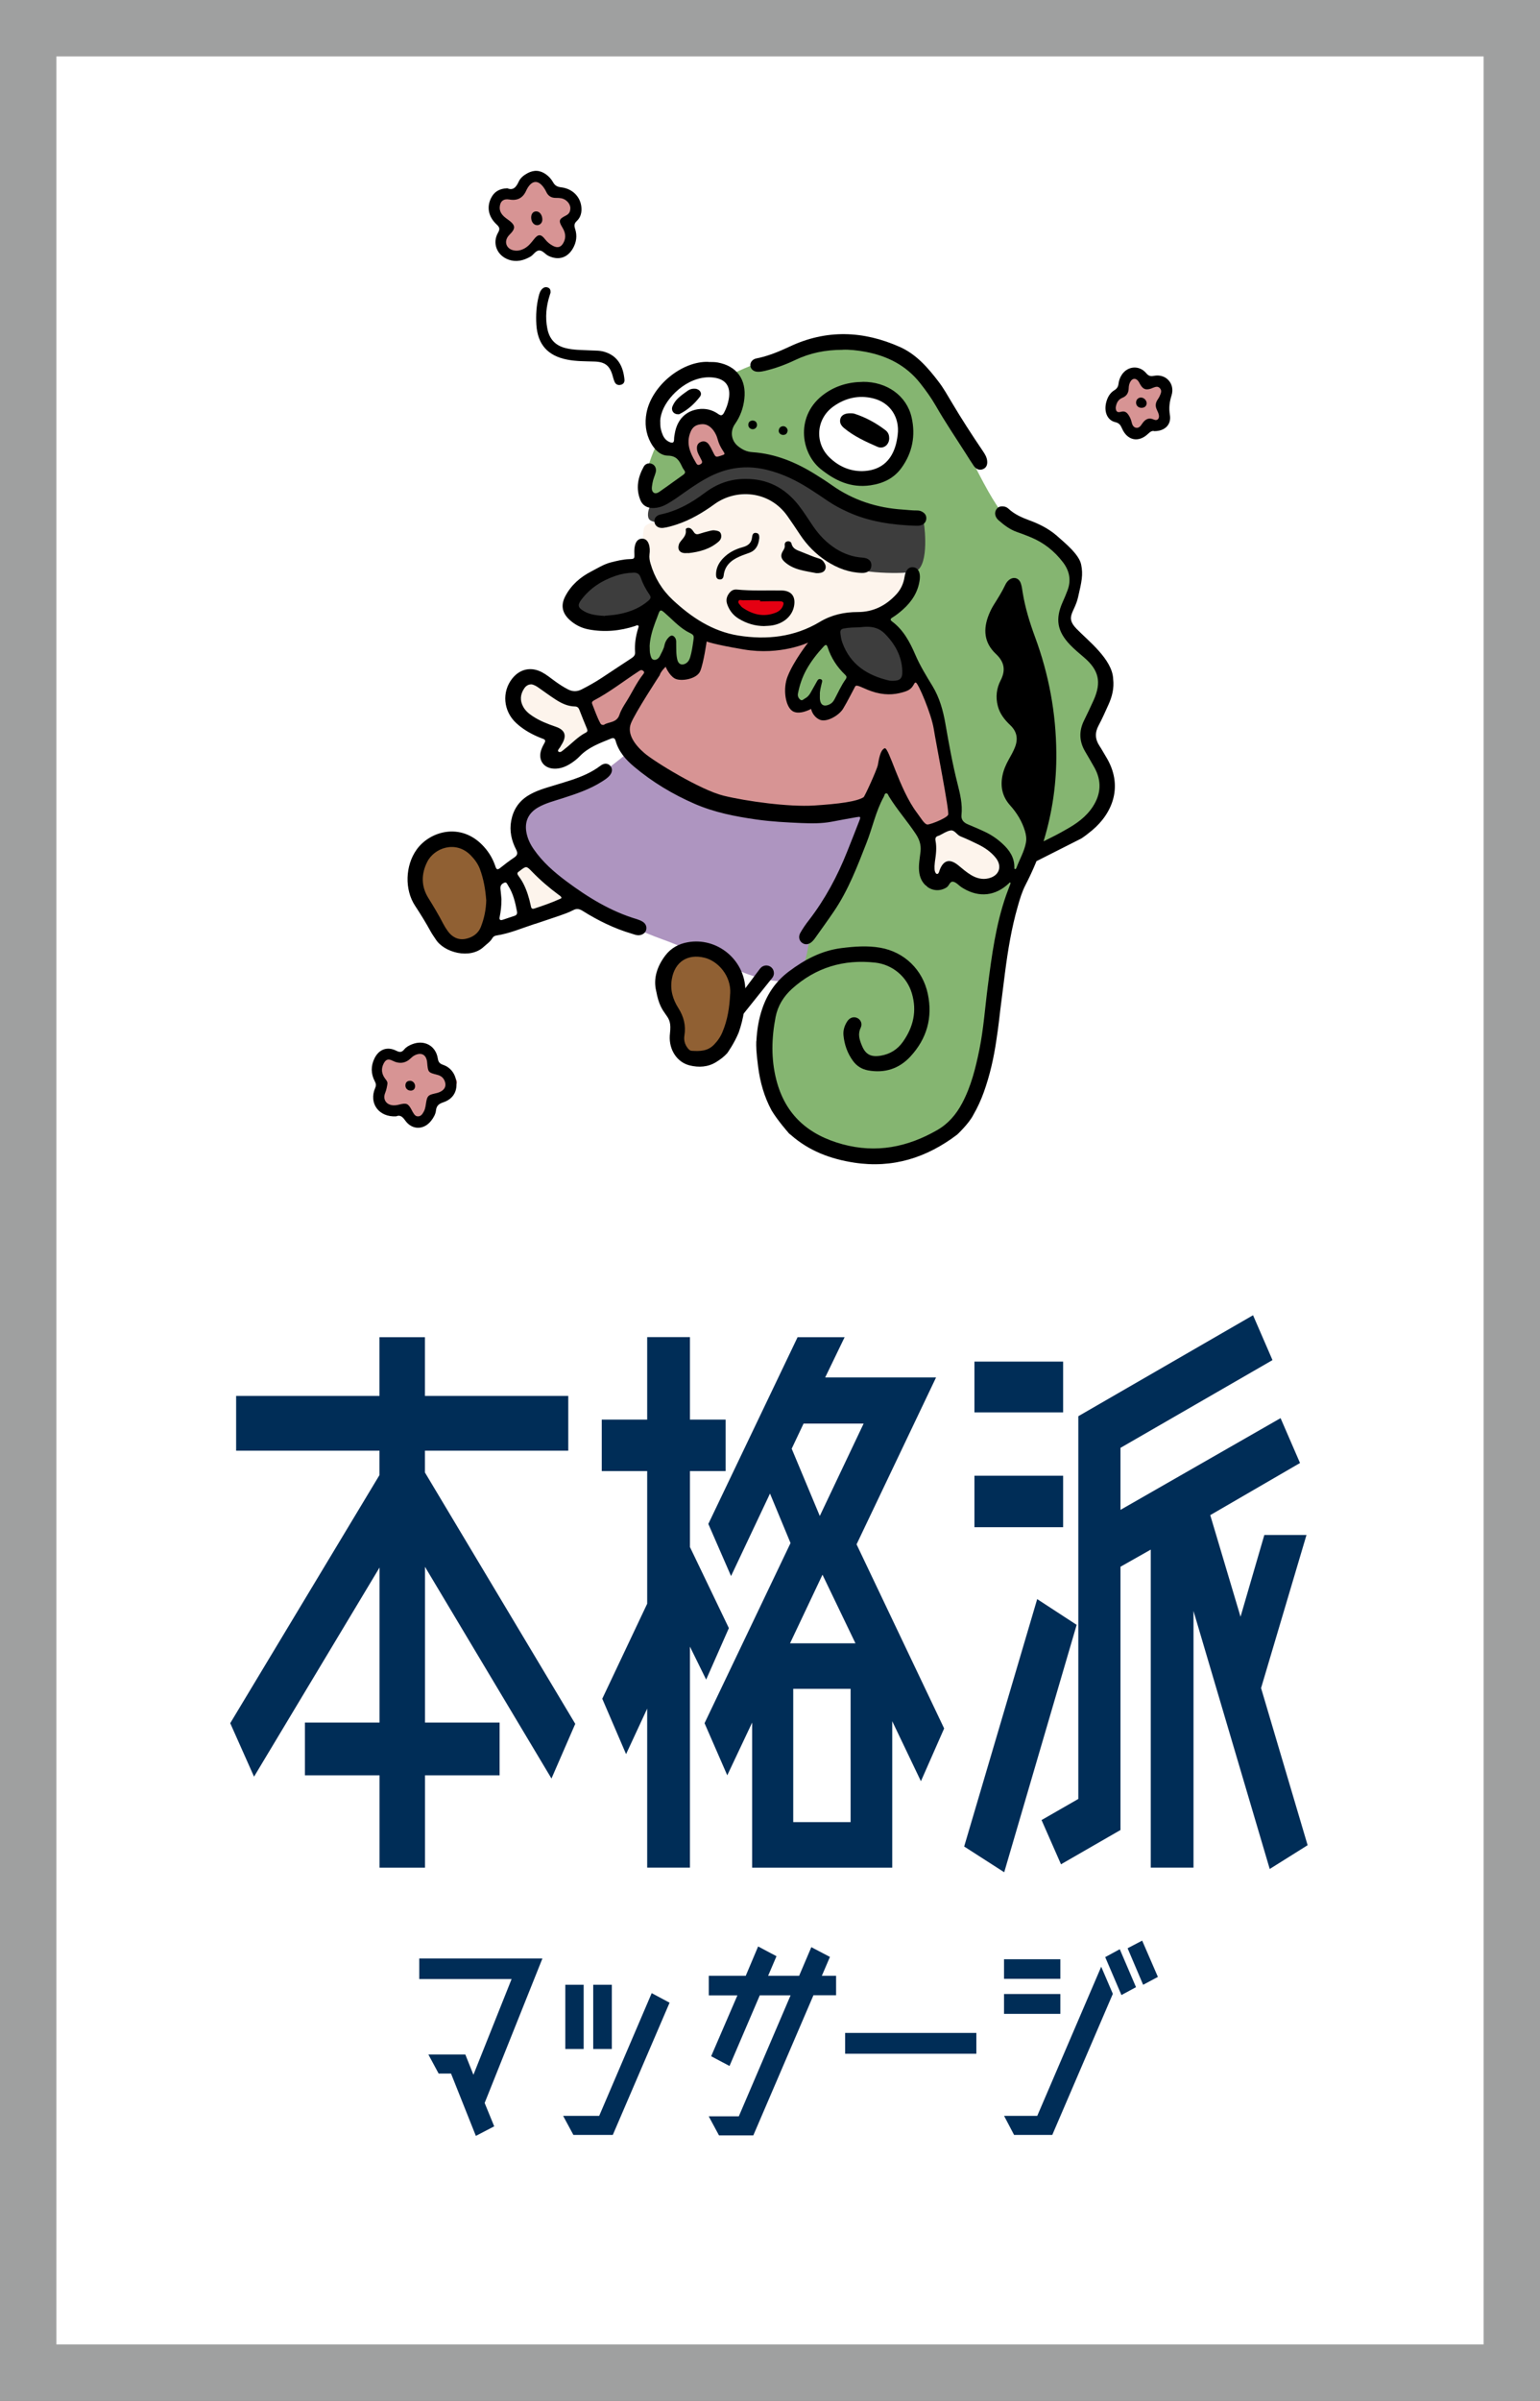 <?xml version="1.0" encoding="UTF-8"?>
<svg id="_レイヤー_2" data-name="レイヤー 2" xmlns="http://www.w3.org/2000/svg" viewBox="0 0 240 374">
  <rect x="0" y="0" width="240" height="374" fill="#808080" stroke="none"/>
  <defs>
    <style>
      .cls-1 {
        fill: #906033;
      }

      .cls-2 {
        fill: #fff;
      }

      .cls-3 {
        fill: #3d3d3d;
      }

      .cls-4 {
        fill: #d79494;
      }

      .cls-5 {
        fill: #ae95c0;
      }

      .cls-6 {
        fill: #9fa0a0;
      }

      .cls-7 {
        fill: #fdf4ec;
      }

      .cls-8 {
        fill: #e50012;
      }

      .cls-9 {
        fill: #002d57;
      }

      .cls-10 {
        fill: #85b571;
      }
    </style>
  </defs>
  <g id="_レイヤー_2-2" data-name="レイヤー 2">
    <g>
      <rect class="cls-2" x="4.4" y="4.4" width="231.21" height="365.21"/>
      <path class="cls-6" d="M231.21,8.79v356.41H8.79V8.79h222.41M240,0H0v374h240V0h0Z"/>
    </g>
    <g>
      <path class="cls-9" d="M85.95,277.06l-19.72-32.99v24.26h11.63v8.22h-11.63v14.39h-7.08v-14.39h-11.63v-8.22h11.63v-24.15l-19.56,32.58-3.71-8.33,23.26-38.65v-3.8h-22.34v-8.53h22.34v-9.15h7.08v9.15h22.34v8.53h-22.34v3.39l23.43,39.16-3.71,8.53Z"/>
      <path class="cls-9" d="M113.59,253.62l-3.54,8.02-2.53-5.14v34.43h-6.66v-24.77l-3.29,7.09-3.71-8.63,7-14.8v-20.66h-7.08v-8.02h7.08v-12.85h6.66v12.85h5.56v8.02h-5.56v11.82l6.07,12.64ZM133.49,240.57l13.65,28.68-3.62,8.22-4.47-9.35v22.82h-21.83v-22.61l-3.88,8.22-3.54-8.12,13.4-28.06-3.2-7.71-6.07,12.85-3.54-8.12,13.91-29.09h7.33l-3.03,6.27h17.28l-12.39,26ZM123.12,255.99h10.2l-5.14-10.69-5.06,10.69ZM125.23,221.76l-1.85,3.91,4.38,10.48,6.83-14.39h-9.36ZM132.56,283.84v-20.76h-8.94v20.76h8.94Z"/>
      <path class="cls-9" d="M161.64,249.1l6.15,4.01-11.29,38.54-6.24-4.01,11.38-38.54ZM165.68,212.1v7.91h-13.82v-7.91h13.82ZM165.68,229.88v8.02h-13.82v-8.02h13.82ZM203.78,287.44l-5.9,3.7-11.88-40.19v39.98h-6.66v-49.54l-4.72,2.67v41.01l-9.27,5.34-3.03-6.89,5.73-3.29v-59.62l27.23-15.73,3.03,6.99-23.69,13.67v9.66l24.95-14.29,3.03,6.99-13.99,8.12,4.72,15.83,3.71-12.74h6.57l-7.08,23.85,7.25,24.46Z"/>
    </g>
    <g>
      <path class="cls-9" d="M84.53,305.09l-9,22.5,1.49,3.64-2.86,1.49-3.87-9.71h-1.93l-1.6-2.97h5.76l1.26,3.16,5.95-14.91h-14.39v-3.2h19.19Z"/>
      <path class="cls-9" d="M101.56,310.48l2.79,1.49-8.85,20.6h-6.14l-1.6-2.97h5.62l8.18-19.11ZM90.96,309.18v10h-2.86v-10h2.86ZM95.35,309.18v10h-2.9v-10h2.9Z"/>
      <path class="cls-9" d="M130.3,307.76v3.05h-3.53l-9.37,21.83h-5.35l-1.6-2.97h4.69l8.07-18.85h-4.8l-4.72,11.01-2.86-1.52,4.09-9.48h-4.46v-3.05h5.76l1.93-4.57,2.86,1.52-1.3,3.05h4.83l1.9-4.46,2.9,1.52-1.26,2.94h2.23Z"/>
      <path class="cls-9" d="M152.16,319.92h-20.45v-3.24h20.45v3.24Z"/>
      <path class="cls-9" d="M165.25,308.25h-8.78v-3.05h8.78v3.05ZM171.61,306.35l1.82,4.24-9.44,21.98h-5.95l-1.56-2.97h5.17l9.97-23.24ZM165.25,313.71h-8.78v-3.09h8.78v3.09ZM177.04,309.55l-2.27,1.23-2.53-5.91,2.27-1.23,2.53,5.91ZM180.46,307.95l-2.31,1.23-2.42-5.69,2.27-1.19,2.45,5.65Z"/>
    </g>
    <g>
      <g>
        <path class="cls-4" d="M78.78,35.17s-3.38-1.98-2.21-3.71c1.17-1.73,4.06-1.34,4.06-1.34,0,0,1.36-2.7,2.66-2.76,1.3-.06,3.52,2.71,3.52,2.71,0,0,2.6-.12,2.77,1.72.17,1.85-1.33,2.88-1.33,2.88,0,0,1.34,4.06-.07,4.52-1.41.46-4.4-1.41-4.4-1.41,0,0-2.6,3.02-4.14,1.92-1.54-1.1-2.91-2.45-.87-4.53Z"/>
        <path class="cls-4" d="M58.66,166.5c.3-1.37,1.65-2.19,2.8-2.04,1.16.15,3.16-1.17,4.31-1.01,1.16.15,1.25,1.64,2,2.62.75.98,4.19,1.59,3.34,2.9-.85,1.31-3.93,1.9-4.12,3.82s-2.38,3.27-3.2,1.93c-.82-1.34-1.61-1.57-1.61-1.57,0,0-2.54.49-2.78-.78s.17-3.04.17-3.04l-.92-2.83Z"/>
        <path class="cls-4" d="M173.22,63.67c.34-1.19,1.66-4.07,1.66-4.07,0,0,.99-1.69,2.58-1.24,1.59.45,1.4,1.42,2.85,1.14,1.45-.28,1.25,1.64,1.24,2.58s.37,2.93.12,3.55c-.26.61-2.17.42-2.79,1.1-.62.68-2.22,1.17-2.79.16s-.96-2.07-1.68-1.93-1.18-1.28-1.18-1.28Z"/>
        <path class="cls-7" d="M90.24,140.18l-8.35,3.47s-.47-4.42-.96-6.01c-.49-1.6-1.65-1.75-1.65-1.75l3.09-2.47s5.66,6.05,7.86,6.76Z"/>
        <path class="cls-2" d="M79.28,135.9s1.43,1.6,1.71,3.05c.28,1.45.76,3.98.76,3.98l-4.9,1.88-.3-7.45,2.72-1.46Z"/>
        <path class="cls-10" d="M106.91,75.46s-3.76,2.41-4.58,2.57c-.82.16-2.27-.83-1.79-3.46.48-2.63,2.65-8.96,7.07-12.34,4.42-3.38,9.51-5.48,12.58-6.35,3.07-.87,9.66-3.26,15.64-2.15,5.99,1.11,9.33,6.1,11.87,10.54,2.54,4.44,7.22,15.66,10.03,17.09,2.81,1.43,7.92,3.84,9.36,6.24,1.44,2.4-.51,5.45-.55,7.43-.04,1.98-.38,3.17,2.31,5.47,2.69,2.3,4.4,6.06,2.52,9.51-1.87,3.46-1.48,4.79-.07,8.46,1.41,3.67.8,8.58-1.98,10.24-2.78,1.66-8.36,1.47-12.33,14.33-1.78,5.76-2.02,24.04-6.24,29.21-4.22,5.17-15.04,11.18-22.35,6.11-7.31-5.08-9.41-10.17-9.81-13.75-.4-3.58,2.63-9.8,4.36-11.82,1.73-2.02,2.13-5.05,4.44-8.45,2.31-3.4,6.48-13.21,8.35-18.92,1.87-5.71,7.15-17.84,7.15-17.84,0,0-.1-7.16-3.58-9.17-3.48-2.01-3.18-2.63-3.18-2.63,0,0,4.68-1.32,5.83-3.37,1.16-2.05,1.32-5.6,1.91-8.39.59-2.79-1.33-3.27-5.96-3.93-4.63-.66-10.45-5.32-15.16-7.1-4.7-1.78-11.46-1.05-15.86,2.47Z"/>
        <path class="cls-7" d="M89.7,108.93s-3.28-1.44-5.01-2.61c-1.73-1.17-3.97-1.12-4.35.83-.38,1.95.11,4.49,1.87,5.84,1.76,1.35,4.36,2.17,4.36,2.17,0,0-1.4,3.46-.43,3.65.97.19,4.36-2.71,5.23-3.07s1.61-2.37,1.61-2.37l-3.29-4.44Z"/>
        <path class="cls-7" d="M144.27,131.16s-.7,6.97.22,6.95,3.47-2.39,3.47-2.39c0,0,4.79,2.46,5.4,2.72.61.26,4.13-.98,3.78-2.79-.35-1.81-3.07-5.23-4.9-6.01-1.84-.77-4.46-2.71-4.46-2.71l-3.51,4.24Z"/>
        <path class="cls-1" d="M75.81,135.43s-3.78-6.04-7.05-4.47c-3.27,1.56-4.14,5.86-2.98,9.96,1.16,4.1,4.6,7.38,6.27,7.25,1.66-.13,5.52-2.56,5.15-6.43-.37-3.87-1.39-6.3-1.39-6.3Z"/>
        <path class="cls-1" d="M102.43,152.87c.49-2.35,3.63-5.58,5.65-5.78,2.03-.2,6.78,2.08,6.97,5.99.18,3.91-.67,11.21-4.29,11.9-3.62.69-4.62-1.56-5.21-3.7-.6-2.14-3.26-6.89-3.26-6.89l.14-1.53Z"/>
        <polygon class="cls-4" points="99.51 103.3 91.37 108.8 93.05 114.67 98.31 112.73 101.86 103.79 99.51 103.3"/>
        <path class="cls-5" d="M98.02,117.1s-5.97,5.09-9.31,6.29c-3.34,1.2-7.9,1.89-7.78,4.49.12,2.6,2.47,7.04,6.5,10.4,4.02,3.36,13.39,7.2,15.81,8.05,2.42.85,5.51,2.32,5.51,2.32,0,0,4.15,1.08,4.83,1.7.68.62,6.01,2.98,9.38,2.43,3.37-.55,2.74-7.75,4.09-9.51,1.35-1.76,7.89-13.71,8.28-16.6.39-2.89-37.31-9.57-37.31-9.57Z"/>
        <path class="cls-7" d="M100.34,82.35c-.17.98-1.21,8.4,2.94,11.69,4.15,3.29,9.55,6.48,13.97,6.76,4.42.28,11.2-3.27,14.49-3.76,3.29-.49,8.45-1.48,10.24-4.63,1.79-3.16-3.28-3.88-4.98-3.97-1.71-.1-9.45-2.28-11.27-5.17-1.82-2.89-4.41-7.6-8.05-7.47-3.64.13-9.64,4.1-12.16,4.86s-4.97.53-5.17,1.69Z"/>
        <path class="cls-3" d="M103.68,81.43s-1.95.09-2.49-.51c-.54-.6.02-2.82,1.14-2.89,1.11-.07,6.9-4.42,10.92-5.47,4.02-1.05,8.49.21,12.03,1.78,3.54,1.58,6.12,4.74,11.18,5.46,5.07.72,7.37.98,7.53,1.8.16.82.83,7.17-1.64,7.5s-9.55.27-11.73-1.57c-2.18-1.84-5.51-8.94-9.16-10.36-3.65-1.41-6.43-2.71-8.73-.72-2.3,1.99-6.76,4.39-9.05,4.97Z"/>
        <path class="cls-3" d="M88.9,94.68c-.67-1.28,4.06-5.28,6.78-5.8,2.72-.52,4.48-.86,4.48-.86l2.75,5.53s-4.29,3.35-8.52,3.32c-4.23-.04-4.82-.91-5.49-2.19Z"/>
        <path class="cls-3" d="M129.81,97.27s.63,5.51,4.11,8.23c3.48,2.71,7.2,2.28,7.54.39.34-1.9.12-4.53-1.78-7.12-1.9-2.59-4.02-2.61-5.79-2.27-1.77.34-4.08.78-4.08.78Z"/>
        <path class="cls-10" d="M102.64,92.89s-2.56,5-2.53,7.38c.03,2.39.32,3.88,1.59,4.62,1.27.74,9.9.22,9.79-2.58-.11-2.79-3.59-5.51-3.59-5.51l-5.26-3.92Z"/>
        <path class="cls-10" d="M120.83,107.01c-1.65-3.57,8.75-8.71,8.75-8.71,0,0,1.46,3.95,3.04,6.32,1.58,2.37-.29,5.83-3.31,6.27-3.01.44-7.29-1.28-8.48-3.87Z"/>
        <path class="cls-2" d="M105.32,70.13s-3.77-.55-3.98-4.59c-.21-4.04,5.16-7.61,7.2-8,2.04-.39,7.23,1.01,6.45,3.55-.78,2.54-2.27,5.79-2.27,5.79,0,0-1.33-2.56-4.41-1.69-3.07.87-3,4.94-3,4.94Z"/>
        <path class="cls-2" d="M126.33,65.83c1.02-2.03,6.1-6.38,10.46-4.96,4.36,1.42,5.53,6.83,3.99,9.8-1.54,2.97-5.74,5.32-10.5,3.28-4.76-2.05-3.95-8.12-3.95-8.12Z"/>
        <path class="cls-4" d="M107.95,74.28s-2.3-3.93-1.96-5.82,3.4-4.31,4.99-3.35c1.59.96,3.88,6.3,3.88,6.3,0,0-5.19.85-6.91,2.87Z"/>
        <path class="cls-8" d="M113.95,93.12l9.06.24s-1.08,3.16-3.69,3.52c-2.61.36-5.92-2.95-5.37-3.76Z"/>
        <g>
          <path d="M113.35,164.04c-.5.56-1.1,1.01-1.75,1.41-1.29.79-2.7.86-4.1.52-2-.49-3.25-2.45-3.12-4.63.02-.32.06-.63.08-.95.15-2.59-1.47-1.93-2.19-5.99-.5-1.97.16-3.9,1.41-5.55.88-1.16,2.08-1.82,3.49-2.07,4.56-.82,8.85,2.68,8.99,7.33.07,2.3-.27,4.54-1.03,6.71-.7,1.72-1.79,3.23-1.79,3.23ZM117.88,162.16c.09-1.74.36-3.43.93-5.08.8-2.33,2.14-4.25,4.12-5.74,2.46-1.85,5.1-3.26,8.2-3.65,2.01-.25,4.03-.41,6.04-.06,3.76.65,6.62,3.42,7.42,7.18.79,3.71-.15,6.99-2.7,9.76-1.76,1.91-4.01,2.64-6.6,2.17-.98-.18-1.77-.67-2.36-1.48-.87-1.19-1.34-2.54-1.48-4-.07-.78.16-1.48.57-2.13.38-.6,1-.81,1.56-.56.55.25.86.89.55,1.54-.48.98-.18,1.86.18,2.74.57,1.42,1.42,1.85,2.94,1.6,1.45-.24,2.6-.96,3.44-2.13,1.65-2.31,2.24-4.83,1.41-7.61-.77-2.58-3.02-4.46-5.71-4.76-4.91-.54-9.25.75-12.95,4.07-1.33,1.2-2.23,2.67-2.57,4.41-.63,3.25-.72,6.51.11,9.77,1.4,5.48,5,8.6,10.34,10.05,5.25,1.42,10.1.45,14.72-2.2,1.73-.99,2.97-2.44,3.9-4.19,1.4-2.63,2.1-5.47,2.69-8.36.66-3.25.88-6.56,1.31-9.85.62-4.8,1.25-9.6,2.86-14.2.2-.57.43-1.13.64-1.7.03-.08.07-.21.03-.24-.13-.11-.18.04-.26.11-2.09,1.95-4.58,2.23-7.04.79-.12-.07-.25-.15-.37-.23-.4-.28-.76-.71-1.21-.82-.56-.14-.65.6-1.05.86-.92.61-2.15.61-3.07-.11-.8-.63-1.16-1.48-1.24-2.47-.08-1.02.12-2.01.23-3.01.11-1.02-.18-1.89-.76-2.75-1.32-1.99-2.92-3.79-4.17-5.83-.11-.19-.18-.5-.44-.47-.25.03-.25.35-.36.54-1.25,2.26-1.75,4.8-2.69,7.18-1.44,3.68-2.84,7.37-5.08,10.67-.97,1.43-1.99,2.83-2.99,4.24-.12.16-.25.32-.4.46-.51.48-1.09.55-1.57.2-.46-.34-.61-.97-.27-1.56.4-.7.86-1.37,1.36-2,2.5-3.25,4.41-6.82,5.92-10.61.64-1.61,1.28-3.21,1.9-4.82.26-.67.22-.7-.46-.58-1.28.23-2.55.45-3.83.7-1.57.3-3.15.27-4.74.21-2.33-.1-4.65-.22-6.98-.55-3.3-.47-6.54-1.1-9.61-2.43-3.43-1.49-6.62-3.4-9.48-5.81-1.3-1.09-2.4-2.34-2.87-4.02-.13-.46-.37-.5-.77-.33-1.73.71-3.5,1.34-4.84,2.75-.44.46-.95.84-1.49,1.18-.75.46-1.55.76-2.45.74-1.66-.05-2.57-1.33-2.05-2.91.13-.38.31-.75.51-1.09.19-.33.14-.52-.22-.65-.33-.12-.65-.25-.96-.39-1.19-.53-2.3-1.2-3.26-2.1-1.97-1.85-2.23-4.81-.59-6.89,1.19-1.51,2.93-1.89,4.63-1,.72.38,1.34.9,1.99,1.37.65.47,1.32.92,2.04,1.29.72.38,1.41.4,2.15.03,1.08-.55,2.14-1.14,3.15-1.81,1.54-1.01,3.07-2.04,4.62-3.05.36-.24.61-.47.57-.96-.09-1.25.11-2.47.47-3.67.05-.16.16-.37,0-.48-.14-.1-.32.04-.47.09-2.36.77-4.77.99-7.22.53-1.12-.21-2.13-.71-2.98-1.49-1.16-1.07-1.41-2.27-.68-3.67.91-1.75,2.36-3.01,4.07-3.88.97-.5,1.91-1.11,3.02-1.4.95-.24,1.89-.48,2.88-.51.83-.03.83-.04.8-.9-.02-.49,0-.98.16-1.45.18-.51.52-.85,1.08-.84.52.01.83.34,1,.82.19.53.19,1.08.12,1.62-.06.5.02.97.16,1.44.64,2.21,1.8,4.11,3.48,5.68,2.92,2.72,6.19,4.88,10.19,5.53,4.44.71,8.77.24,12.7-2.12,1.85-1.11,3.82-1.54,5.94-1.54,2.39,0,4.35-.99,5.96-2.72.73-.78,1.16-1.7,1.32-2.76.16-1.09.67-1.6,1.42-1.49.71.11,1.07.82.95,1.87-.24,1.93-1.21,3.45-2.64,4.72-.52.46-1.06.89-1.65,1.25-.3.18-.34.36-.04.59,1.79,1.32,2.8,3.25,3.63,5.18.75,1.74,1.72,3.31,2.69,4.9,1.09,1.8,1.64,3.78,2,5.83.55,3.15,1.11,6.29,1.9,9.4.4,1.58.79,3.18.61,4.85-.08.73.34,1.18.99,1.45.9.38,1.81.76,2.69,1.18,1,.47,1.9,1.09,2.71,1.84,1.08.99,1.86,2.13,1.85,3.66,0,.11-.03.26.09.29.12.03.2-.09.24-.2.48-1.32,1.23-2.54,1.48-3.95.11-.62.01-1.2-.16-1.79-.46-1.52-1.27-2.83-2.32-4-1.18-1.32-1.53-2.86-1.19-4.59.18-.92.55-1.76,1-2.56.34-.6.68-1.2.94-1.85.53-1.32.34-2.47-.71-3.47-.89-.84-1.64-1.78-1.95-3-.36-1.38-.2-2.74.43-3.96.85-1.64.58-2.92-.74-4.16-1.85-1.74-2-3.85-1.08-6.12.22-.54.47-1.05.78-1.54.63-1,1.26-2,1.77-3.07.12-.26.28-.5.5-.7.71-.65,1.62-.46,1.93.46.16.46.21.95.29,1.44.39,2.37,1.09,4.65,1.92,6.9,2.15,5.81,3.27,11.82,3.32,18.02.05,4.67-.6,9.24-1.96,13.72-.73,2.4-1.7,4.68-2.85,6.91-.54,1.05-.88,2.19-1.2,3.33-.97,3.36-1.53,6.8-1.98,10.26-.25,1.97-.5,3.94-.75,5.92,0,0-.3,2.76-.59,4.56-.4,2.8-1.02,5.55-1.98,8.22-.44,1.22-.98,2.4-1.63,3.52-.69,1.36-2.51,3.06-2.51,3.06-4.76,3.61-10.05,5.29-16.05,4.37-3.66-.56-7.02-1.81-9.85-4.3-.15-.13-.34-.24-.44-.41,0,0-1.6-1.8-2.57-3.4-1.16-2.13-1.8-4.42-2.11-6.81s-.31-3.2-.29-3.97ZM83.39,143.91c-2,.65-3.94,1.5-6.03,1.82-.27.04-.49.17-.63.41-.32.57-.87.91-1.33,1.34-2.14,2.01-6.2.91-7.5-1.16-.25-.39-.53-.76-.75-1.16-.76-1.39-1.59-2.74-2.46-4.06-1.67-2.53-1.53-6.27.23-8.74,2.11-2.98,7.3-4.47,10.84-.06.64.8,1.12,1.68,1.44,2.65.16.49.31.61.76.25.69-.56,1.41-1.1,2.15-1.6.51-.35.64-.64.33-1.25-.73-1.41-1.07-2.91-.77-4.51.31-1.65,1.13-2.94,2.54-3.85,1.28-.82,2.73-1.21,4.17-1.65.88-.27,1.77-.53,2.64-.82,1.62-.54,3.18-1.19,4.56-2.24.59-.45,1.17-.4,1.55.04.37.43.31,1.03-.18,1.56-.31.34-.7.59-1.09.84-1.91,1.23-4.05,1.94-6.19,2.63-1.29.42-2.61.74-3.8,1.42-1.55.89-2.17,2.27-1.81,4.01.19.92.58,1.74,1.12,2.51,1.38,2,3.18,3.57,5.1,5,3.37,2.51,6.92,4.69,10.99,5.9.3.09.6.22.87.38.51.31.7.82.55,1.33-.14.47-.64.8-1.22.79-.35,0-.67-.15-1-.24-2.73-.8-5.26-2.05-7.66-3.55-.51-.32-.93-.42-1.5-.11-.68.36-1.43.61-2.16.87l-3.74,1.26ZM173.48,105.78c.17,1.41-.16,2.75-.75,4.03-.49,1.08-.96,2.16-1.52,3.2-.6,1.11-.55,2.14.13,3.17.35.53.65,1.09.98,1.63,2.89,4.65.98,8.93-2.09,11.51-.55.46-1.12.91-1.72,1.3l-8.09,4.09,1.06-3.11s2.61-1.18,4.66-2.38c1.62-.9,3.12-1.96,4.16-3.55,1.3-1.99,1.41-4.04.25-6.12-.48-.86-.98-1.7-1.47-2.54-.89-1.54-.94-3.11-.17-4.71.53-1.09,1.06-2.18,1.55-3.28,1.22-2.77.79-4.64-1.52-6.61-.75-.64-1.5-1.26-2.18-1.97-2-2.09-2.33-4-1.16-6.63.27-.6.53-1.21.76-1.83.61-1.6.31-3.07-.71-4.4-1.32-1.73-2.98-3.05-4.99-3.88-.72-.3-1.45-.58-2.18-.83-1.09-.38-1.98-1.06-2.83-1.8-.17-.15-.33-.33-.43-.54-.2-.42-.18-.84.09-1.23.29-.4.7-.47,1.16-.4.27.04.5.17.69.34.95.89,2.11,1.39,3.3,1.83,1.53.56,2.96,1.29,4.2,2.35,1.24,1.11,3.5,2.91,3.83,4.52.33,1.61.08,2.67-.48,5.09-.56,2.43-2.05,3.05-.25,4.91s5.59,4.76,5.72,7.82ZM75.77,140.18c-.12-1.59-.39-3.23-.98-4.81-.31-.82-.82-1.51-1.43-2.13-2.32-2.38-5.7-1.17-6.79,1.04-.94,1.88-.94,3.8.18,5.6.82,1.32,1.62,2.65,2.33,4.03.2.38.43.75.68,1.1.67.96,1.64,1.46,2.76,1.25,1.05-.2,1.99-.78,2.42-1.87.52-1.32.81-2.7.84-4.21ZM113.8,154.79c.17-2.79-1.91-5.09-4-5.6-2.65-.65-4.64.64-5.1,3.33-.29,1.66.15,3.15,1.02,4.52.84,1.33,1.2,2.72.94,4.28-.11.68.05,1.32.46,1.88.17.23.37.47.68.49,1.26.08,2.47.07,3.45-.93.58-.59,1.03-1.24,1.34-1.99.81-1.91,1.11-3.92,1.2-5.98ZM134.04,97.71c-.92.03-1.72.04-2.52.19-.42.08-.59.26-.55.7.05.52.13,1.03.31,1.52,1.25,3.43,3.92,5.11,7.31,5.9.14.03.29.02.43.03,1.24.03,1.65-.34,1.6-1.56-.1-2.31-1.14-4.18-2.74-5.79-.83-.84-1.86-1.11-3-1.06-.32.01-.63.05-.84.07ZM94.28,95.92c.48-.05.97-.08,1.46-.14,1.95-.27,3.75-.88,5.28-2.18.37-.32.5-.55.19-.99-.58-.83-1.05-1.73-1.38-2.68-.2-.57-.58-.74-1.12-.72-.96.02-1.89.19-2.8.5-2.12.73-3.95,1.9-5.31,3.71-.65.86-.52,1.24.41,1.79,1.01.59,2.13.66,3.26.74ZM145.64,134.85c.01.39-.03.71.11,1.01.06.13.13.28.29.28.17,0,.23-.14.29-.27.05-.1.07-.22.11-.33.59-1.57,1.58-1.83,2.91-.74.64.53,1.27,1.08,1.99,1.51.84.5,1.75.75,2.73.51,1.68-.41,2.17-1.88,1.09-3.22-.74-.91-1.69-1.56-2.73-2.07-.9-.45-1.82-.87-2.75-1.25-.58-.23-.9-1.03-1.56-.91-.6.1-1.15.5-1.72.77-.05.02-.11.04-.16.06-.42.11-.52.38-.44.78.21,1.09.06,2.18-.1,3.26-.03.23-.04.46-.05.62ZM82.81,106.61c-.47-.01-.85.23-1.12.64-.61.91-.69,1.87-.15,2.85.34.62.87,1.07,1.45,1.45,1.11.74,2.34,1.22,3.6,1.65,1.47.5,1.78,1.38.98,2.72-.06.1-.13.19-.18.3-.13.3-.6.66-.36.86.29.25.67-.17.95-.39,1.12-.85,2.06-1.93,3.34-2.58.26-.13.26-.32.16-.58-.41-.98-.81-1.97-1.19-2.96-.13-.34-.32-.51-.69-.52-1.13-.02-2.12-.5-3.04-1.1-.87-.56-1.7-1.18-2.55-1.77-.35-.25-.71-.49-1.19-.58ZM127.77,108.3c0,.14,0,.29,0,.43.03,1.11.64,1.46,1.61.94.33-.18.51-.44.68-.75.56-1.04,1.03-2.13,1.72-3.09.22-.31.17-.5-.08-.73-1.25-1.19-2.17-2.61-2.71-4.26-.15-.46-.32-.47-.63-.13-1.04,1.12-1.98,2.32-2.72,3.67-.62,1.14-1.03,2.35-1.28,3.63-.08.43.07.75.36.98.29.24.5-.07.75-.2.4-.21.66-.53.87-.91.32-.57.65-1.14.96-1.71.13-.25.28-.47.59-.37.37.11.22.43.17.65-.14.61-.33,1.21-.28,1.85ZM101.25,100.72c.01.5,0,.88.1,1.25.1.37.19.8.63.82.37.02.7-.26.87-.61.25-.54.58-1.05.7-1.65.11-.52.36-.97.74-1.32.34-.32.66-.24.92.14.2.29.17.6.17.91.02.86-.03,1.71.19,2.56.16.59.6.84,1.16.6.46-.2.69-.58.83-1.04.24-.8.36-1.63.48-2.45.15-1,.14-1-.78-1.46-.13-.06-.25-.14-.37-.21-1.25-.77-2.23-1.87-3.33-2.82-.59-.51-.71-.48-.97.26-.15.43-.33.86-.49,1.29-.46,1.25-.82,2.52-.86,3.73ZM94.12,112.91c.7-.5,1.99-.26,2.42-1.57.24-.73.67-1.4,1.08-2.05.89-1.41,1.57-2.93,2.61-4.25.13-.16.25-.33.03-.52-.17-.15-.35-.19-.55-.06-.07.05-.15.09-.22.14-2.31,1.51-4.48,3.22-6.93,4.51-.22.12-.38.27-.27.55.41,1.01.75,2.05,1.27,3.01.08.15.2.29.56.25ZM87.49,139.79c-.1-.2-.28-.29-.44-.41-1.46-1.08-2.84-2.26-4.11-3.57-.91-.94-.91-.95-1.96-.13-.02.02-.05.04-.07.05-.31.18-.36.38-.12.69.29.39.56.81.78,1.24.54,1.06.88,2.19,1.13,3.34.07.3.08.69.57.53,1.37-.45,2.73-.92,4.04-1.52.09-.04.23-.08.18-.23ZM78.15,140.06c0,1.08-.11,1.94-.28,2.79-.08.39.06.56.45.44.63-.2,1.25-.43,1.88-.63.34-.11.43-.35.37-.67-.27-1.42-.59-2.82-1.39-4.05-.13-.2-.23-.56-.54-.45-.32.11-.62.34-.65.73-.02.23.03.46.05.69.04.46.09.91.11,1.16Z"/>
          <path d="M110.4,56.39c.49,0,.98-.01,1.47.08,2.95.55,4.48,2.65,4.13,5.68-.16,1.42-.64,2.74-1.47,3.92-.76,1.09-.59,2.52.42,3.38.67.56,1.38.93,2.32.99,3.59.24,6.82,1.59,9.84,3.48.86.53,1.71,1.08,2.53,1.66,3.31,2.34,7.02,3.54,11.05,3.8.75.05,1.49.15,2.24.14.23,0,.46.04.67.14.48.23.79.57.76,1.14-.03.52-.4.95-.97,1.06-.22.05-.46.05-.69.04-3.66-.12-7.23-.62-10.6-2.16-1.05-.48-2.07-1.01-3.03-1.66-1.65-1.11-3.28-2.25-5.05-3.17-1.52-.79-3.1-1.4-4.77-1.78-2.91-.66-5.71-.32-8.4.99-1.48.73-2.84,1.64-4.18,2.59-.87.62-1.73,1.24-2.66,1.77-.71.4-1.46.67-2.3.66-.9-.02-1.58-.42-1.91-1.24-.74-1.82-.39-3.57.53-5.22.27-.48.83-.61,1.29-.41.47.2.72.74.57,1.31-.15.55-.41,1.07-.5,1.65-.08.54-.27,1.21.21,1.53.4.27.91-.19,1.3-.46,1.09-.75,2.15-1.55,3.24-2.31.32-.22.44-.43.17-.77-.12-.16-.23-.33-.31-.52-.44-.94-.87-1.7-2.21-1.72-1.17-.02-2.07-.92-2.66-1.99-.81-1.48-.98-3.08-.67-4.7.81-4.17,5.46-8.05,9.64-7.92ZM102.9,65.83c-.02.71.13,1.35.4,1.96.22.49.56.87,1.07,1.08.37.15.67.16.68-.39,0-.4.08-.8.16-1.2.41-1.97,1.68-3.24,3.55-3.53,1.16-.18,2.24.07,3.2.76.41.29.63.22.87-.21.36-.67.61-1.37.74-2.11.39-2.13-.59-3.29-2.76-3.41-3.7-.21-7.06,3.2-7.74,5.73-.12.44-.21.9-.17,1.33ZM109.57,66.07c-1.09.02-1.65.42-1.98,1.28-.68,1.72-.05,3.2.82,4.65.16.27.28.57.71.34.49-.25.26-.54.11-.85-.22-.47-.53-.9-.6-1.42-.07-.53.03-.99.57-1.22.53-.23.98-.03,1.28.4.26.37.45.8.66,1.21.39.78.39.79,1.23.52.65-.21.66-.22.3-.76-.37-.56-.66-1.14-.83-1.79-.12-.48-.33-.92-.61-1.32-.46-.65-1.07-1.03-1.66-1.03Z"/>
          <path d="M131.36,54.49c-2.77,0-5.17.51-7.45,1.6-1.54.73-3.13,1.32-4.8,1.7-.4.09-.79.16-1.2.11-.55-.08-.93-.44-.97-.94-.04-.49.27-.92.8-1.09.19-.06.39-.08.59-.13,1.64-.38,3.17-1.02,4.69-1.73,5.74-2.72,11.51-2.51,17.22.04,2.57,1.14,4.38,3.24,6.05,5.43.77,1.01,1.39,2.12,2.04,3.21,1.53,2.58,3.16,5.09,4.84,7.57.31.46.6.92.67,1.48.09.68-.15,1.15-.67,1.35-.52.2-1.04.03-1.42-.53-.42-.62-.82-1.25-1.22-1.89-1.58-2.48-3.23-4.91-4.69-7.46-.72-1.25-1.56-2.41-2.46-3.55-2.2-2.77-5.11-4.22-8.51-4.86-1.25-.23-2.51-.36-3.53-.32Z"/>
          <path d="M134.46,59.48c3.75-.03,6.84,2.16,7.61,5.54.64,2.83.13,5.51-1.59,7.88-1.18,1.61-2.81,2.4-4.82,2.7-3.07.45-5.54-.74-7.78-2.55-3.15-2.56-3.96-8.46.66-11.73,1.71-1.21,3.67-1.81,5.93-1.83ZM134.36,73.39c2.87-.06,4.43-1.6,5.13-3.72.21-.63.33-1.28.41-1.94.34-2.71-1.17-5.02-3.81-5.67-2.25-.56-4.36-.07-6.23,1.27-2.66,1.91-2.95,5.63-.6,7.92,1.4,1.36,3.1,2.15,5.11,2.14Z"/>
          <path d="M116.15,74.61c3.39-.05,6.15,1.36,8.29,4.07.84,1.07,1.54,2.22,2.31,3.34.94,1.37,2.08,2.54,3.48,3.44,1.29.82,2.68,1.31,4.21,1.41.9.06,1.39.51,1.36,1.23-.02.7-.55,1.17-1.45,1.15-2.01-.05-3.83-.74-5.51-1.82-1.69-1.1-3.08-2.5-4.19-4.19-.63-.96-1.28-1.92-1.94-2.86-2.85-4.02-8.02-4.26-11.34-1.86-1.85,1.34-3.8,2.5-5.99,3.21-.66.21-1.32.41-2.01.5-.73.09-1.28-.28-1.37-.88-.09-.59.25-1.06.95-1.21,2.57-.54,4.79-1.78,6.85-3.34,1.85-1.39,3.9-2.2,6.33-2.19Z"/>
          <path d="M79.02,29.31c.95.43,1.43-.16,1.83-1.04.27-.58.79-.98,1.36-1.29,1.01-.55,1.99-.48,2.92.21.45.33.81.75,1.08,1.23.28.5.66.69,1.24.76,1.74.2,2.98,1.44,3.15,3.04.09.84-.09,1.63-.72,2.22-.42.38-.41.73-.25,1.22.35,1.07.2,2.11-.37,3.08-.86,1.45-2.26,1.85-3.78,1.12-.52-.25-.91-.87-1.46-.84-.56.02-.87.69-1.38.97-1.08.61-2.19.88-3.39.45-1.8-.64-2.58-2.55-1.63-4.2.34-.59.22-.86-.23-1.28-1.27-1.18-1.56-2.67-.88-4.07.48-1,1.29-1.51,2.52-1.56ZM88.89,32.41c-.03-.5-.31-.95-.79-1.27-.43-.28-.92-.32-1.41-.31-.75.02-1.27-.29-1.58-.98-.07-.16-.16-.31-.25-.45-.92-1.45-1.98-1.4-2.77.12-.04.08-.08.15-.11.23q-.77,1.66-2.6,1.33c-.91-.16-1.44.27-1.5,1.18-.04.64.27,1.11.71,1.51.3.27.65.48.96.74.71.59.75,1.07.14,1.75-.15.17-.33.33-.47.51-.71.91-.3,2,.83,2.23.62.13,1.2-.02,1.74-.33.59-.34,1-.86,1.41-1.38.67-.86,1.1-.86,1.76,0,.34.44.77.78,1.26,1.03.7.35,1.22.19,1.59-.5.45-.82.31-1.6-.16-2.37-.63-1.05-.56-1.32.52-1.86.46-.23.72-.55.71-1.16Z"/>
          <path d="M61.76,173.9c-2.73.16-4.33-2.05-3.28-4.45.18-.41.1-.68-.08-1.03-.61-1.17-.62-2.38-.03-3.57.7-1.41,1.99-1.87,3.39-1.17.54.27.86.26,1.24-.21.31-.38.76-.62,1.22-.8,1.89-.75,3.7.22,4.01,2.22.09.58.31.81.84.99,1.3.45,2.07,1.66,2.07,3.08,0,1.3-.69,2.3-2.07,2.76-.69.23-1.05.54-1.13,1.28-.06.57-.37,1.09-.72,1.55-1.13,1.49-2.99,1.52-4.07,0-.4-.56-.77-.91-1.37-.67ZM60.38,168.82c-.07.48-.16.95-.35,1.42-.41,1,.14,1.86,1.23,1.94.32.02.63-.03.94-.11,1.18-.3,1.41-.19,1.99.9.04.08.07.16.12.23.21.34.4.74.89.7.46-.04.66-.41.86-.77.25-.47.28-.99.37-1.5.15-.86.34-1.06,1.18-1.25.36-.08.73-.16,1.07-.34.72-.38.92-1.01.58-1.74-.22-.48-.6-.74-1.11-.87-1.44-.37-1.44-.38-1.58-1.9-.01-.14-.03-.29-.07-.43-.2-.77-.75-1.08-1.5-.86-.37.11-.68.31-.95.58q-1.26,1.24-2.9.4c-.63-.32-1.02-.2-1.35.43-.43.82-.34,1.61.2,2.35.19.26.42.48.38.84Z"/>
          <path d="M179.93,67.17c-.39-.13-.68.1-1,.4-1.5,1.43-3.26,1.06-4.08-.85-.22-.51-.45-.82-1.04-.96-1.23-.28-1.8-1.61-1.41-3.1.2-.77.58-1.46,1.28-1.88.42-.25.59-.59.64-1.04.06-.49.23-.95.51-1.37.9-1.36,2.7-1.51,3.76-.28.35.41.62.58,1.22.46,1.87-.38,3.34,1.19,2.77,3.04-.32,1.03-.44,1.95-.26,3.04.26,1.52-.79,2.52-2.38,2.53ZM173.88,63.47c0,.63.25.84.81.68.54-.15.86.03,1.16.46.23.34.39.68.49,1.09.09.39.23.82.67.93.47.11.75-.27.96-.59.47-.7.99-1.06,1.88-.67.49.22.85-.14.76-.68-.05-.3-.2-.6-.33-.88-.24-.51-.22-1,.08-1.48.12-.2.26-.38.35-.59.18-.42.44-.86.04-1.28-.38-.4-.8-.14-1.2,0-.05.02-.1.05-.16.07-.85.27-1.26.11-1.71-.67-.1-.17-.18-.36-.31-.52-.38-.47-.87-.44-1.19.09-.2.32-.27.69-.28,1.07-.02.69-.31,1.2-.99,1.47-.69.28-.94.88-1.03,1.51Z"/>
          <path d="M85.8,45.59c-.03.08-.07.25-.13.41-.55,1.7-.72,3.43-.37,5.19.31,1.59,1.2,2.62,2.82,3.03,1.25.32,2.51.29,3.78.36.77.04,1.56,0,2.31.23,2.17.65,2.93,2.41,3.11,4.32.04.41-.16.73-.6.82-.41.09-.76-.06-.93-.45-.14-.31-.23-.65-.32-.98-.43-1.54-1.17-2.14-2.78-2.2-1.44-.05-2.88-.02-4.3-.3-3.03-.59-4.61-2.37-4.8-5.45-.09-1.47,0-2.94.35-4.37.11-.45.23-.9.59-1.23.25-.23.55-.3.88-.17.31.13.41.38.39.78Z"/>
          <path d="M119.15,97.53c-1.45,0-2.79-.4-4.02-1.15-.84-.51-1.43-1.24-1.77-2.17-.24-.64-.17-1.2.26-1.78.34-.45.7-.64,1.24-.59,2.3.22,4.61.11,6.91.14,1.55.02,2.26.91,1.98,2.43-.3,1.62-1.73,2.82-3.65,3.05-.31.04-.63.04-.95.06ZM118.45,93.68c0-.06,0-.13,0-.19-.89,0-1.78,0-2.68.02-.24,0-.57-.17-.69.15-.09.26.17.47.32.67.08.12.18.23.3.31,1.58,1.09,3.27,1.53,5.14.82.5-.19.91-.5,1.14-1,.26-.58.14-.79-.5-.8-1.01-.01-2.02,0-3.02.02Z"/>
          <path d="M127.2,89.28c-1.73-.35-3.54-.49-4.94-1.77-.57-.52-.65-1.04-.24-1.69.17-.28.32-.52.28-.86-.04-.32.08-.57.43-.63.3-.05.56.09.62.35.18.81.84,1.01,1.48,1.26.94.36,1.85.79,2.82,1.07.28.08.51.23.69.48.27.37.45.76.27,1.2-.19.45-.63.55-1.07.59-.11,0-.23,0-.34,0Z"/>
          <path d="M107.25,86.15c-.23,0-.46.03-.69,0-.67-.09-.97-.59-.78-1.25.03-.11.06-.23.12-.32.4-.64,1.12-1.09.97-2.04-.05-.31.5-.43.83-.17.18.14.31.34.44.53.21.32.46.38.81.27.55-.18,1.1-.33,1.66-.47.25-.06.51-.12.77-.08.4.07.84.09.98.57.13.45,0,.85-.36,1.17-1.36,1.19-3.01,1.62-4.74,1.81Z"/>
          <path d="M118.32,83.87c-.11,1.05-.51,1.86-1.53,2.24-.51.19-1.03.36-1.53.58-1.31.57-2.31,1.42-2.48,2.95-.05.4-.23.67-.67.62-.44-.05-.52-.39-.52-.77,0-.98.41-1.78,1.06-2.48.85-.91,1.92-1.46,3.11-1.78.79-.21,1.34-.62,1.44-1.5.04-.38.14-.8.66-.71.5.08.46.51.47.85Z"/>
          <path d="M117.28,65.51c.4.02.65.21.69.62.04.4-.27.73-.66.73-.4,0-.71-.31-.69-.71.02-.41.27-.61.66-.64Z"/>
          <path d="M122.74,67.11c-.05.4-.27.63-.68.64-.4.01-.75-.32-.7-.7.05-.38.27-.63.68-.66.38-.02.72.34.71.72Z"/>
          <path d="M105.68,64.53c-.71.02-1.14-.6-.87-1.25.2-.47.49-.9.88-1.26.47-.43.97-.8,1.49-1.16.34-.24.72-.34,1.14-.31.72.05,1.18.71.76,1.25-.86,1.12-1.9,2.06-3.18,2.7-.07.04-.17.03-.21.04Z"/>
          <path d="M138.58,68.22c.02,1.07-.9,1.79-1.84,1.38-1.82-.8-3.63-1.62-5.18-2.9-.47-.39-.78-.86-.58-1.51.16-.52.7-.81,1.48-.81.23,0,.47,0,.68.06,1.77.57,3.38,1.45,4.86,2.58.42.32.58.77.57,1.2Z"/>
          <path d="M84.52,34.26c-.02.46-.38.82-.81.82-.54,0-.94-.54-.93-1.23.01-.57.33-.93.8-.92.54,0,.97.61.94,1.33Z"/>
          <path d="M64.06,169.89c-.52.02-.89-.34-.88-.81.01-.44.25-.7.69-.72.43-.03.82.37.82.82,0,.45-.26.68-.63.71Z"/>
          <path d="M177.92,63.53c-.51.01-.89-.35-.87-.84.01-.44.34-.76.76-.76.46,0,.88.42.89.87,0,.43-.3.72-.78.73Z"/>
        </g>
        <path class="cls-4" d="M102.86,105.1s-3.96,6.04-4.55,7.63c-.59,1.59.57,3.25,2.1,4.57,1.52,1.33,8.8,5.78,12.35,6.65,3.55.87,10.2,1.78,14.09,1.53,3.89-.25,6.64-.61,7.73-1.29.19-.12,2.09-4.3,2.23-5.03.14-.73.34-2.3,1.05-2.6.65-.27,2.28,6.39,5.02,10.02.66.87,1.2,1.88,1.69,1.86.49-.02,3-1,3.2-1.53s-1.88-11.05-2.25-13.37c-.37-2.32-2.42-7.14-2.79-7.21s-.25.89-1.57,1.36c-1.32.46-2.83.68-4.68.19-1.85-.49-2.94-1.41-3.21-.94-.26.47-1.25,2.44-1.89,3.48s-2.63,2.22-3.72,1.65-1.25-1.64-1.25-1.64c0,0-1.91,1.07-2.97.29-1.06-.78-1.44-3.43-.71-5.31.94-2.43,3.21-5.31,3.21-5.31,0,0-4.3,2.04-10.03,1.07-4.75-.8-5.78-1.24-5.78-1.24,0,0-.47,3.31-1,4.6-.53,1.3-3.13,1.68-4.01,1.14s-1.38-1.8-1.38-1.8c0,0-.66.6-.9,1.2Z"/>
      </g>
      <path d="M118.46,150.87l-2.96,3.95-.43,4.11,5.28-6.6c.48-.6.27-1.49-.42-1.82h0c-.51-.24-1.12-.09-1.46.36Z"/>
    </g>
  </g>
</svg>